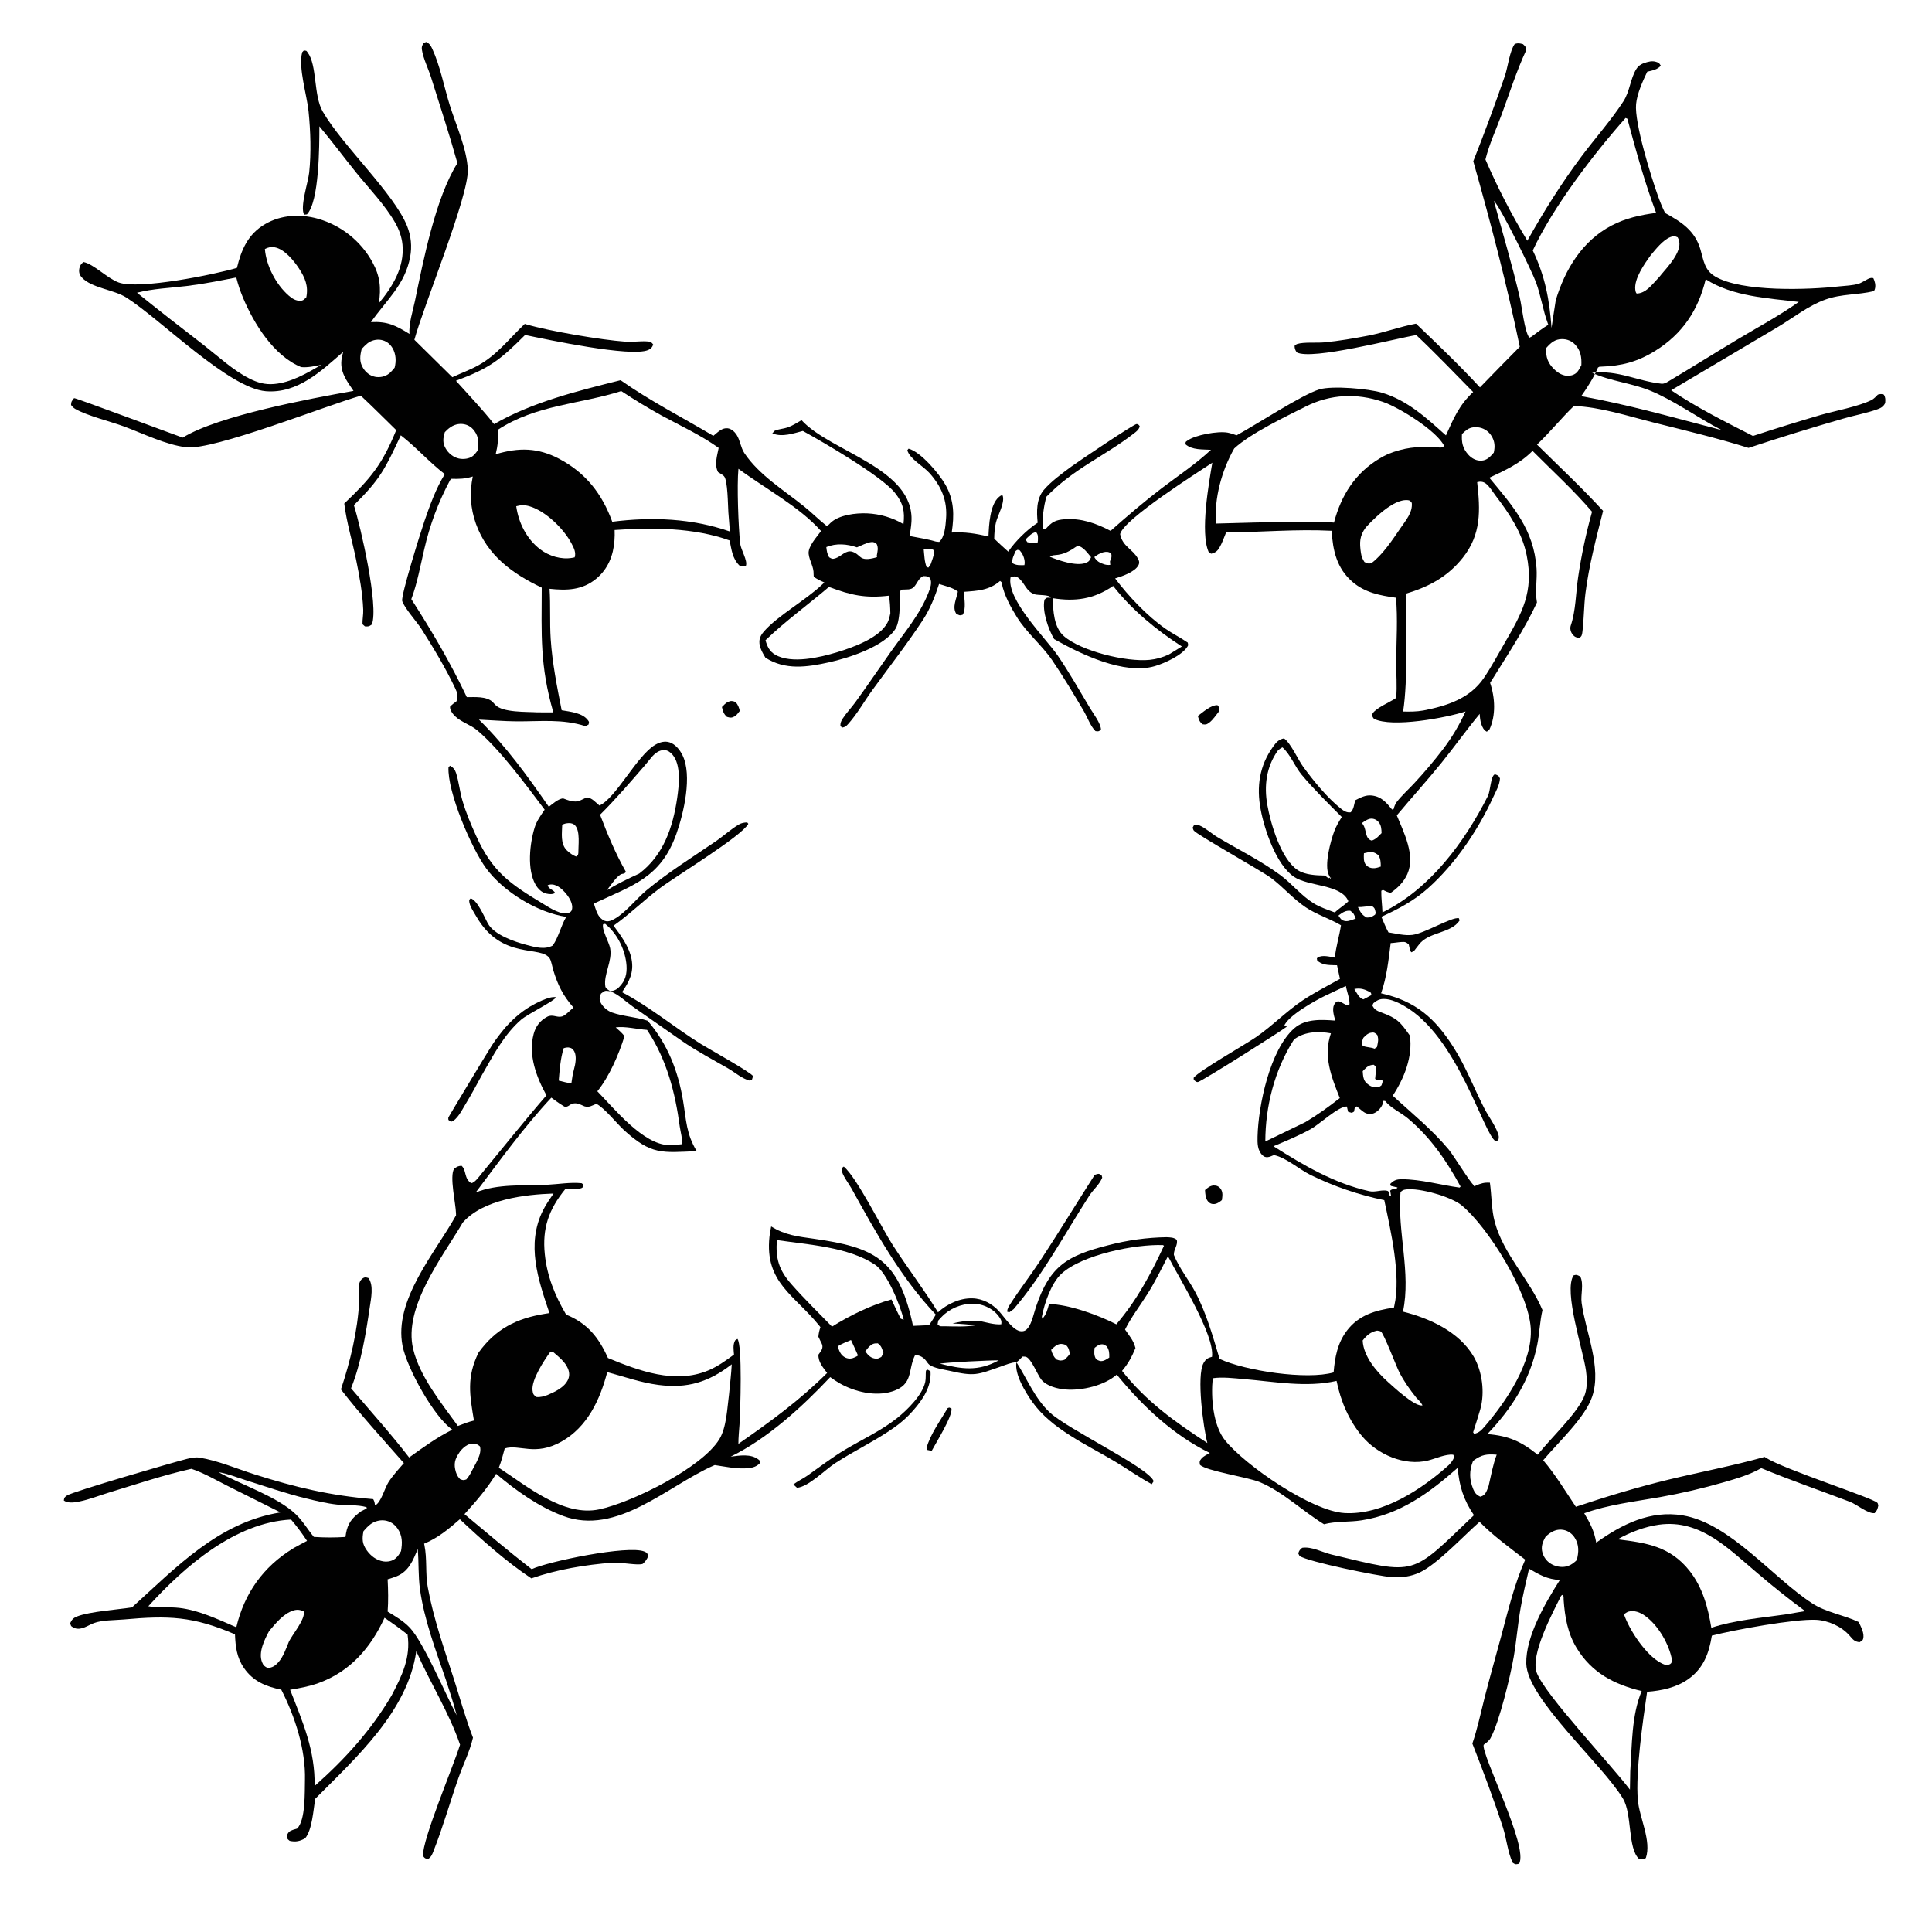 <?xml version="1.0" encoding="UTF-8"?> <svg xmlns="http://www.w3.org/2000/svg" width="105" height="105" viewBox="0 0 105 105" fill="none"><rect x="0" y="0" width="105" height="105" fill="#808080" stroke="none"/><g clip-path="url(#clip0_182_153)"><rect width="105" height="105" fill="white"></rect><g clip-path="url(#clip1_182_153)"><path d="M-49 51.823L52.823 -50L154.647 51.823L52.823 153.647L-49 51.823Z" fill="white"></path><path d="M51.506 76.526C51.634 76.485 51.564 76.486 51.713 76.555C51.767 76.986 50.867 78.411 50.635 78.853L50.402 78.802L50.356 78.691C50.556 77.956 51.118 77.187 51.506 76.526Z" fill="#010101"></path><path d="M27.464 55.843C27.85 55.411 28.281 55.022 28.778 54.721C29.088 54.533 29.877 54.115 30.218 54.2C30.116 54.412 28.682 55.105 28.319 55.42C27.395 56.222 26.81 57.352 26.208 58.396C25.91 58.939 25.619 59.489 25.295 60.017C25.121 60.301 24.838 60.888 24.509 60.966L24.37 60.864C24.369 60.821 24.357 60.776 24.367 60.733C24.376 60.698 26.529 57.124 26.743 56.798C26.963 56.462 27.206 56.151 27.464 55.843Z" fill="#010101"></path><path d="M43.121 80.679C43.342 80.496 43.633 80.37 43.873 80.201C44.55 79.724 45.21 79.215 45.921 78.789C46.859 78.227 47.897 77.755 48.754 77.071C49.313 76.624 50.137 75.815 50.287 75.098C50.327 74.907 50.3 74.686 50.323 74.487L50.42 74.439L50.572 74.531C50.626 75.362 50.156 76.058 49.629 76.658C49.477 76.833 49.315 76.997 49.142 77.152C48.969 77.307 48.788 77.451 48.598 77.583C47.576 78.308 46.422 78.845 45.374 79.531C44.854 79.871 43.92 80.817 43.316 80.856L43.121 80.679Z" fill="#010101"></path><path d="M55.242 74.035C55.834 74.962 56.244 76.011 57.064 76.774C58.051 77.693 62.439 79.767 62.7 80.499L62.594 80.662C61.913 80.29 61.264 79.829 60.596 79.429C59.058 78.507 57.157 77.68 56.097 76.184C55.732 75.668 55.126 74.691 55.242 74.035Z" fill="#010101"></path><path d="M18.652 19.124C17.452 20.171 16.173 21.399 14.45 21.262C12.432 21.102 8.766 17.386 6.87 16.173C6.185 15.734 4.967 15.659 4.442 15.073C4.317 14.934 4.276 14.783 4.31 14.599C4.341 14.429 4.407 14.345 4.536 14.24C5.097 14.352 5.824 15.124 6.446 15.351C7.553 15.758 11.68 14.914 12.877 14.559C13.119 13.562 13.478 12.722 14.41 12.179C15.286 11.668 16.335 11.617 17.295 11.892C17.372 11.914 17.45 11.938 17.526 11.965C17.602 11.991 17.678 12.019 17.753 12.049C17.828 12.079 17.902 12.111 17.976 12.144C18.049 12.178 18.122 12.213 18.194 12.251C18.265 12.288 18.336 12.326 18.406 12.367C18.476 12.408 18.545 12.45 18.612 12.494C18.68 12.538 18.747 12.584 18.812 12.631C18.878 12.679 18.942 12.728 19.005 12.778C19.068 12.829 19.13 12.881 19.191 12.934C19.251 12.988 19.31 13.043 19.368 13.099C19.426 13.156 19.482 13.214 19.537 13.273C19.592 13.332 19.645 13.393 19.698 13.454C19.75 13.516 19.8 13.579 19.849 13.644C19.898 13.708 19.945 13.774 19.991 13.84C20.036 13.907 20.08 13.975 20.122 14.044C20.165 14.112 20.205 14.182 20.244 14.253C20.659 15.014 20.717 15.646 20.591 16.479C21.338 15.58 21.993 14.515 21.874 13.29C21.832 12.865 21.686 12.469 21.475 12.099C20.923 11.136 20.072 10.261 19.371 9.396C18.693 8.56 18.052 7.687 17.358 6.865C17.356 7.901 17.355 10.957 16.681 11.65L16.529 11.668C16.292 11.253 16.749 9.902 16.804 9.374C16.917 8.299 16.878 7.13 16.77 6.052C16.678 5.146 16.203 3.679 16.424 2.839L16.516 2.74C16.674 2.77 16.632 2.732 16.718 2.846C17.245 3.545 17.032 5.186 17.541 6.064C18.627 7.937 21.415 10.505 22.129 12.295C22.155 12.361 22.179 12.427 22.2 12.494C22.222 12.561 22.241 12.629 22.258 12.698C22.275 12.766 22.289 12.835 22.301 12.905C22.313 12.974 22.322 13.044 22.329 13.114C22.336 13.185 22.34 13.255 22.342 13.325C22.344 13.396 22.344 13.466 22.34 13.537C22.337 13.607 22.332 13.678 22.324 13.748C22.316 13.818 22.305 13.887 22.292 13.957C22.022 15.463 20.991 16.321 20.16 17.506C21.051 17.458 21.508 17.684 22.256 18.15C22.203 17.604 22.441 16.897 22.552 16.356C23.006 14.164 23.669 10.752 24.86 8.866C24.422 7.295 23.914 5.754 23.426 4.199C23.28 3.735 23.007 3.19 22.933 2.721C22.905 2.542 22.935 2.497 23.018 2.344L23.16 2.281C23.336 2.352 23.418 2.491 23.494 2.656C23.927 3.592 24.133 4.719 24.442 5.709C24.779 6.786 25.379 8.094 25.424 9.221C25.481 10.652 23.026 16.604 22.521 18.466L24.584 20.501C25.049 20.282 25.545 20.104 25.994 19.856C27.019 19.289 27.686 18.391 28.52 17.603C28.548 17.611 28.575 17.62 28.603 17.628C29.864 17.999 32.678 18.475 33.989 18.569C34.373 18.597 34.755 18.532 35.135 18.552C35.315 18.561 35.398 18.574 35.501 18.728C35.435 18.886 35.388 18.954 35.225 19.024C34.282 19.426 29.75 18.457 28.538 18.205C27.165 19.577 26.605 20.013 24.78 20.694C25.473 21.468 26.208 22.235 26.852 23.051C28.957 21.842 31.386 21.252 33.727 20.663C35.339 21.797 37.079 22.68 38.768 23.687L38.846 23.622C39.045 23.457 39.265 23.242 39.549 23.277C39.744 23.301 39.926 23.465 40.031 23.627C40.226 23.928 40.252 24.321 40.453 24.623C41.25 25.819 42.607 26.64 43.708 27.529C44.127 27.867 44.506 28.249 44.929 28.583C45.095 28.479 45.005 28.549 45.128 28.427C45.575 27.981 46.524 27.872 47.134 27.9C47.306 27.908 47.478 27.926 47.649 27.955C47.819 27.983 47.987 28.022 48.153 28.071C48.319 28.12 48.481 28.18 48.64 28.248C48.798 28.317 48.952 28.395 49.101 28.483C49.185 27.79 49.083 27.339 48.638 26.784C47.911 25.876 44.77 24.044 43.633 23.421C43.135 23.551 42.516 23.769 42.008 23.564C41.983 23.554 41.956 23.537 41.947 23.512L41.992 23.545C42.027 23.502 42.047 23.441 42.097 23.415C42.281 23.321 42.59 23.305 42.796 23.233C43.065 23.14 43.318 22.98 43.562 22.835C45.137 24.568 49.71 25.444 49.536 28.353C49.521 28.613 49.476 28.874 49.437 29.131C49.912 29.224 50.404 29.296 50.868 29.434L51.041 29.453C51.344 29.195 51.387 28.574 51.416 28.194C51.493 27.21 51.171 26.453 50.531 25.726C50.176 25.323 49.443 24.947 49.311 24.471L49.379 24.384C50.045 24.559 51.032 25.737 51.377 26.335C51.865 27.183 51.864 28.006 51.724 28.942C52.433 28.897 53.032 28.997 53.721 29.157C53.747 28.553 53.793 27.433 54.288 27.012C54.36 26.951 54.355 26.958 54.425 26.922L54.494 26.934C54.622 27.336 54.231 27.982 54.129 28.392C54.056 28.68 54.04 28.98 54.034 29.277C54.286 29.512 54.535 29.754 54.796 29.98C55.168 29.424 55.831 28.771 56.395 28.409C56.332 27.822 56.32 27.103 56.73 26.626C57.136 26.154 57.724 25.728 58.223 25.359C58.576 25.098 61.642 23.03 61.776 23.045C61.86 23.055 61.909 23.103 61.943 23.172C61.887 23.361 61.775 23.441 61.625 23.557C60.01 24.808 58.357 25.457 56.859 27.007C56.734 27.517 56.609 28.236 56.693 28.751L56.825 28.752C57.166 28.372 57.343 28.256 57.882 28.218C58.772 28.155 59.583 28.445 60.358 28.851C61.267 28.044 62.178 27.264 63.146 26.527C64.031 25.853 65.007 25.207 65.814 24.446C65.364 24.42 64.782 24.464 64.426 24.144C64.446 23.992 64.411 24.038 64.528 23.951C64.953 23.637 66.192 23.418 66.715 23.512C66.882 23.543 67.047 23.603 67.207 23.658C68.274 23.082 70.764 21.446 71.708 21.162C72.408 20.951 74.383 21.124 75.114 21.345C76.507 21.767 77.524 22.715 78.584 23.664C78.993 22.751 79.309 22.002 80.063 21.307C79.04 20.269 78.031 19.21 76.971 18.211C75.885 18.387 71.275 19.599 70.471 19.148C70.392 19.017 70.36 18.949 70.358 18.794C70.403 18.762 70.441 18.714 70.494 18.697C70.86 18.579 71.562 18.646 71.97 18.607C72.765 18.532 73.567 18.392 74.351 18.243C75.231 18.076 76.073 17.754 76.957 17.59C78.136 18.718 79.325 19.855 80.432 21.054C81.149 20.314 81.87 19.578 82.596 18.847C81.893 15.445 81.015 12.106 80.069 8.763C80.676 7.232 81.248 5.688 81.785 4.131C81.952 3.644 82.043 2.771 82.326 2.386C82.52 2.333 82.569 2.349 82.768 2.398C82.909 2.533 82.923 2.531 82.947 2.723C82.417 3.867 82.033 5.083 81.595 6.264C81.301 7.058 80.933 7.845 80.73 8.667C81.388 10.191 82.147 11.663 83.007 13.082C83.891 11.503 84.87 9.944 85.955 8.495C86.7 7.5 87.552 6.548 88.228 5.508C88.581 4.963 88.605 4.269 88.932 3.75C89.068 3.533 89.269 3.444 89.508 3.378C89.754 3.31 89.934 3.308 90.163 3.427L90.26 3.566C90.097 3.782 89.779 3.836 89.524 3.897C89.276 4.416 88.972 5.084 88.918 5.657C88.821 6.678 89.737 9.618 90.11 10.658C90.222 10.97 90.344 11.281 90.496 11.576C91.384 12.065 92.119 12.533 92.418 13.567C92.591 14.164 92.634 14.683 93.22 15.029C94.669 15.882 98.287 15.752 99.948 15.565C100.29 15.527 100.696 15.521 101.022 15.417C101.108 15.39 101.186 15.343 101.266 15.302C101.433 15.217 101.633 15.057 101.812 15.116C101.894 15.282 101.947 15.485 101.906 15.672C101.888 15.753 101.878 15.761 101.841 15.823C100.954 16.037 100.097 15.963 99.211 16.279C98.274 16.613 97.462 17.27 96.614 17.777L90.824 21.21C92.227 22.163 93.763 22.922 95.27 23.694C96.494 23.293 97.725 22.911 98.962 22.549C99.755 22.324 100.991 22.097 101.707 21.746C101.841 21.68 101.956 21.55 102.061 21.446C102.214 21.409 102.24 21.403 102.389 21.45C102.481 21.635 102.468 21.695 102.457 21.904C102.365 22.09 102.242 22.168 102.052 22.237C101.437 22.462 100.758 22.577 100.127 22.765C98.418 23.258 96.719 23.784 95.03 24.343C93.322 23.807 91.597 23.398 89.863 22.962C88.477 22.614 86.971 22.117 85.537 22.065C84.841 22.739 84.233 23.497 83.532 24.163C84.733 25.351 85.986 26.518 87.124 27.764C86.753 29.235 86.356 30.729 86.166 32.237C86.079 32.932 86.087 33.639 86.001 34.331C85.978 34.512 85.969 34.58 85.818 34.684C85.648 34.636 85.563 34.611 85.451 34.458C85.358 34.331 85.315 34.15 85.367 33.998C85.642 33.192 85.64 32.231 85.767 31.375C85.945 30.172 86.197 28.984 86.524 27.812C85.532 26.649 84.368 25.59 83.29 24.505C82.597 25.204 81.82 25.55 80.942 25.964C82.228 27.514 83.367 28.783 83.508 30.895C83.549 31.506 83.419 32.142 83.53 32.744C82.836 34.242 81.853 35.706 80.984 37.113C81.255 37.913 81.309 38.889 80.939 39.665L80.803 39.766C80.639 39.682 80.561 39.519 80.504 39.348C80.447 39.176 80.427 38.977 80.418 38.797C79.695 39.672 79.038 40.596 78.325 41.478C77.545 42.442 76.708 43.361 75.914 44.314C76.297 45.254 76.934 46.482 76.489 47.497C76.301 47.927 75.965 48.261 75.584 48.524C75.417 48.496 75.308 48.439 75.161 48.361L75.071 48.413C75.063 48.811 75.121 49.192 75.134 49.587C77.712 48.325 79.589 45.777 80.862 43.264C81.009 42.975 81.007 42.176 81.245 42.079C81.427 42.15 81.435 42.136 81.52 42.308C81.498 42.671 81.301 43.001 81.151 43.326C80.325 45.124 79.091 46.954 77.604 48.28C76.849 48.953 75.99 49.411 75.075 49.826C75.196 50.112 75.311 50.4 75.46 50.673C75.882 50.736 76.331 50.861 76.758 50.81C77.422 50.73 78.923 49.812 79.29 49.904L79.325 50.028C78.853 50.745 77.626 50.633 77.104 51.354C77.055 51.421 77.001 51.486 76.95 51.551C76.843 51.688 76.867 51.698 76.694 51.756C76.619 51.612 76.595 51.486 76.564 51.328C76.415 51.198 76.366 51.183 76.168 51.195C75.971 51.207 75.778 51.247 75.581 51.255C75.462 52.185 75.372 53.095 75.059 53.984C76.942 54.407 77.992 55.331 79.014 56.946C79.67 57.983 80.097 59.113 80.65 60.201C80.884 60.661 81.23 61.103 81.408 61.586C81.467 61.746 81.468 61.805 81.432 61.965L81.292 62.028C80.627 61.669 79.231 56.3 76.283 54.651C75.93 54.454 75.425 54.214 75.007 54.313C74.862 54.348 74.758 54.434 74.642 54.521L74.585 54.64C74.691 54.873 74.841 54.937 75.074 55.024C75.941 55.344 76.105 55.542 76.625 56.284C76.786 57.428 76.315 58.602 75.693 59.547C76.742 60.515 77.82 61.377 78.74 62.482C78.986 62.777 79.941 64.331 80.1 64.413L80.108 64.471C80.141 64.483 80.176 64.449 80.209 64.434C80.485 64.313 80.672 64.257 80.973 64.278C81.069 64.972 81.056 65.748 81.238 66.418C81.713 68.177 83.135 69.547 83.83 71.199C83.685 71.828 83.67 72.46 83.544 73.09C83.16 75.005 82.162 76.547 80.834 77.94C81.996 78.032 82.679 78.344 83.573 79.062C84.254 78.172 85.828 76.732 86.141 75.771C86.272 75.367 86.252 74.919 86.196 74.503C86.049 73.409 84.958 70.17 85.52 69.314C85.699 69.261 85.711 69.293 85.883 69.373C86.09 69.792 85.895 70.358 85.958 70.814C86.178 72.414 87.066 74.311 86.531 75.903C86.144 77.056 84.668 78.404 83.869 79.361C84.532 80.137 85.076 81.042 85.644 81.89C87.314 81.333 88.98 80.826 90.692 80.412C92.422 79.994 94.194 79.662 95.905 79.179C95.927 79.193 95.948 79.208 95.969 79.222C96.955 79.855 101.748 81.395 102.029 81.671C102.067 81.709 102.065 81.772 102.083 81.823C102.042 82.01 102.017 82.099 101.881 82.236C101.516 82.277 100.915 81.761 100.541 81.619C98.936 81.008 97.309 80.45 95.722 79.79C95.096 80.148 94.39 80.354 93.7 80.554C92.549 80.886 91.384 81.157 90.205 81.367C88.829 81.61 87.418 81.77 86.099 82.242C86.421 82.783 86.645 83.207 86.751 83.839C88.142 82.842 89.694 82.063 91.454 82.357C94.032 82.788 96.328 85.735 98.493 87.141C99.253 87.635 100.2 87.763 101.019 88.155C101.14 88.421 101.342 88.772 101.257 89.07C101.228 89.175 101.149 89.194 101.064 89.249C100.784 89.223 100.695 89.093 100.518 88.889C100.09 88.395 99.36 88.069 98.71 88.035C97.557 87.974 94.226 88.584 93.035 88.893C92.881 89.848 92.588 90.654 91.772 91.244C91.121 91.715 90.305 91.886 89.517 91.945C89.291 93.506 88.88 96.319 89.013 97.832C89.097 98.791 89.769 100.055 89.447 100.983C89.288 101.052 89.256 101.055 89.084 101.036C88.447 100.447 88.717 98.61 88.206 97.753C87.097 95.893 82.993 92.325 82.949 90.411C82.915 88.924 84.007 87.08 84.774 85.87C84.086 85.829 83.68 85.593 83.101 85.256C82.935 85.972 82.764 86.689 82.638 87.413C82.486 88.288 82.417 89.176 82.267 90.051C82.095 91.057 81.48 93.618 81.006 94.466C80.917 94.625 80.775 94.719 80.633 94.827C80.502 95.37 83.093 100.395 82.559 101.289C82.37 101.329 82.377 101.341 82.215 101.24C81.941 100.684 81.879 99.928 81.682 99.323C81.184 97.794 80.607 96.256 80.019 94.759C80.297 93.948 80.472 93.099 80.683 92.268C80.971 91.135 81.296 90.011 81.598 88.881C81.967 87.498 82.311 86.076 82.892 84.764C82.044 84.109 81.162 83.475 80.41 82.709C79.549 83.466 78.121 84.999 77.173 85.453C76.691 85.683 76.17 85.748 75.641 85.714C74.949 85.669 71.054 84.872 70.627 84.561L70.557 84.421C70.617 84.255 70.635 84.232 70.771 84.118C71.291 84.037 71.868 84.366 72.371 84.486C77.064 85.612 76.636 85.659 80.106 82.347C79.55 81.533 79.295 80.748 79.226 79.77C77.674 81.138 76.105 82.298 74.002 82.626C73.333 82.731 72.605 82.665 71.957 82.84C70.811 82.135 69.719 81.078 68.485 80.557C67.796 80.267 65.554 79.95 65.214 79.606C65.188 79.442 65.185 79.399 65.305 79.261C65.404 79.146 65.618 79.037 65.751 78.965C63.772 78 62.074 76.405 60.694 74.707C60.018 75.301 58.806 75.589 57.911 75.517C57.484 75.483 56.886 75.337 56.6 74.987C56.379 74.716 56.054 73.842 55.763 73.743C55.712 73.726 55.628 73.728 55.574 73.727C55.554 73.748 55.534 73.769 55.513 73.79C55.43 73.875 55.34 73.967 55.242 74.035C54.941 74.049 54.664 74.174 54.382 74.272C53.106 74.719 52.969 74.815 51.599 74.499C51.288 74.427 50.764 74.361 50.51 74.172C50.442 74.12 50.379 74.019 50.327 73.951C50.195 73.778 50.013 73.673 49.796 73.644C49.776 73.641 49.757 73.641 49.737 73.639C49.321 74.462 49.668 75.244 48.493 75.621C47.579 75.914 46.442 75.643 45.626 75.175C45.452 75.074 45.283 74.963 45.121 74.844C43.594 76.464 41.723 78.181 39.71 79.165C40.197 79.103 40.815 78.997 41.23 79.328C41.318 79.398 41.288 79.383 41.304 79.513C41.084 79.754 40.791 79.793 40.478 79.803C39.94 79.821 39.378 79.702 38.846 79.623C38.821 79.633 38.795 79.644 38.77 79.655C36.274 80.759 33.536 83.483 30.606 82.389C29.275 81.892 28.041 81.007 26.963 80.098C26.471 80.908 25.876 81.591 25.243 82.29C26.446 83.294 27.657 84.323 28.896 85.282C29.744 84.87 34.154 83.954 35.024 84.324C35.18 84.391 35.18 84.417 35.23 84.566C35.153 84.764 35.082 84.848 34.934 84.991C34.674 85.096 33.727 84.895 33.3 84.927C31.821 85.04 30.28 85.294 28.879 85.781C27.522 84.88 26.18 83.685 24.992 82.567C24.393 83.092 23.794 83.59 23.049 83.896C23.055 83.921 23.061 83.945 23.066 83.97C23.221 84.723 23.11 85.506 23.248 86.261C23.564 87.987 24.148 89.628 24.681 91.294C25.015 92.338 25.309 93.418 25.706 94.438C25.534 95.185 25.162 95.921 24.908 96.651C24.453 97.953 24.07 99.314 23.564 100.593C23.485 100.793 23.448 100.904 23.275 101.029C23.093 101.004 23.103 101.01 22.988 100.867C22.953 99.957 24.624 96.043 25.003 94.822C24.404 93.068 23.37 91.44 22.624 89.739C22.166 93.002 19.334 95.545 17.133 97.76C17.028 98.359 16.973 99.435 16.586 99.907C16.299 100.069 16.067 100.12 15.743 100.046C15.604 99.934 15.609 99.941 15.582 99.764C15.674 99.577 15.716 99.519 15.924 99.448C15.996 99.424 16.07 99.403 16.143 99.382C16.615 98.934 16.557 97.386 16.574 96.736C16.617 95.092 16.031 93.28 15.287 91.83C14.457 91.661 13.757 91.38 13.257 90.65C12.864 90.075 12.799 89.495 12.771 88.822C10.485 87.834 9.152 87.797 6.714 88.016C6.232 88.059 5.546 88.043 5.102 88.212C4.76 88.342 4.434 88.612 4.057 88.486C3.968 88.456 3.953 88.433 3.867 88.372L3.809 88.227C3.897 88.027 3.986 87.93 4.193 87.849C4.876 87.582 6.386 87.481 7.173 87.358C9.581 85.175 11.879 82.734 15.246 82.195L12.383 80.763C11.743 80.441 11.084 80.054 10.403 79.826C8.898 80.162 7.409 80.664 5.933 81.113C5.407 81.273 4.865 81.491 4.329 81.6C4.086 81.65 3.766 81.706 3.535 81.59C3.511 81.578 3.49 81.561 3.468 81.547C3.493 81.377 3.509 81.376 3.641 81.276C3.903 81.08 9.493 79.45 10.165 79.286C10.385 79.233 10.613 79.182 10.839 79.218C11.843 79.379 12.869 79.822 13.844 80.131C16.05 80.83 17.964 81.286 20.283 81.474C20.357 81.607 20.363 81.669 20.379 81.818C20.712 81.669 20.904 80.877 21.111 80.557C21.352 80.184 21.659 79.85 21.951 79.516C20.798 78.204 19.598 76.894 18.529 75.512C19.033 74.006 19.442 72.317 19.521 70.729C19.539 70.359 19.362 69.72 19.71 69.48C19.834 69.395 19.9 69.421 20.027 69.462C20.319 69.855 20.165 70.578 20.098 71.034C19.887 72.471 19.624 74.106 19.079 75.45C20.13 76.688 21.246 77.926 22.236 79.21C22.987 78.67 23.756 78.111 24.587 77.701C23.594 77.031 22.114 74.352 21.877 73.14C21.389 70.649 23.658 68.081 24.785 66.052L24.783 65.948C24.771 65.403 24.419 63.933 24.681 63.519C24.847 63.401 24.882 63.377 25.082 63.356C25.362 63.594 25.208 64.048 25.609 64.303C25.804 64.282 26.029 63.957 26.155 63.804C27.338 62.373 28.482 60.934 29.699 59.528C29.152 58.542 28.699 57.336 29.003 56.194C29.116 55.77 29.352 55.464 29.741 55.258C30.038 55.101 30.264 55.321 30.544 55.242C30.744 55.184 30.997 54.889 31.167 54.759C30.586 54.092 30.317 53.541 30.061 52.7C30.012 52.536 29.965 52.241 29.884 52.104C29.432 51.339 27.27 52.229 25.878 49.794C25.756 49.582 25.504 49.215 25.501 48.971C25.5 48.881 25.517 48.893 25.582 48.822C25.962 48.944 26.322 49.841 26.513 50.185C26.858 50.808 27.952 51.179 28.608 51.351C29.068 51.473 29.602 51.632 30.041 51.385C30.362 50.926 30.482 50.325 30.773 49.83C29.216 49.597 27.36 48.47 26.419 47.189C25.625 46.107 24.307 43.041 24.375 41.695L24.458 41.616C24.625 41.704 24.727 41.827 24.785 42.007C24.939 42.486 24.986 43.014 25.13 43.503C25.326 44.169 25.587 44.788 25.872 45.418C26.766 47.396 27.713 48.032 29.538 49.134C29.874 49.338 30.517 49.763 30.919 49.608C30.994 49.579 31.053 49.532 31.078 49.455C31.145 49.24 31.041 48.98 30.928 48.797C30.764 48.531 30.433 48.163 30.115 48.086C29.976 48.053 29.9 48.067 29.766 48.105C29.803 48.326 30.075 48.337 30.17 48.529C30.029 48.617 29.858 48.6 29.7 48.566C29.438 48.511 29.231 48.3 29.103 48.074C28.637 47.25 28.787 45.855 29.057 44.976C29.168 44.613 29.389 44.314 29.601 44.004C28.591 42.668 27.209 40.771 25.939 39.693C25.588 39.395 25.1 39.261 24.761 38.95C24.617 38.818 24.453 38.613 24.457 38.41C24.566 38.292 24.679 38.208 24.808 38.115C24.91 37.831 24.866 37.672 24.738 37.403C24.227 36.322 23.549 35.194 22.907 34.185C22.668 33.808 21.975 33.038 21.86 32.665C21.774 32.386 22.876 28.875 23.066 28.325C23.36 27.469 23.696 26.539 24.173 25.769C23.327 25.119 22.624 24.307 21.784 23.659C20.916 25.503 20.678 26.026 19.233 27.456C19.593 28.583 20.596 32.954 20.21 33.937C20.045 34.055 20.038 34.05 19.835 34.043L19.701 33.925C19.692 33.66 19.752 33.403 19.741 33.137C19.703 32.22 19.534 31.297 19.35 30.398C19.147 29.4 18.832 28.373 18.71 27.365C20.146 26.003 20.78 25.238 21.534 23.375C20.894 22.753 20.264 22.114 19.611 21.506C17.766 22.022 11.618 24.483 10.129 24.309C9.023 24.18 7.798 23.57 6.754 23.183C6.004 22.904 4.742 22.6 4.095 22.227C3.993 22.168 3.931 22.101 3.861 22.008C3.868 21.815 3.907 21.793 4.026 21.637C4.131 21.628 9.357 23.583 9.93 23.784C11.871 22.589 16.842 21.666 19.213 21.245C18.836 20.69 18.445 20.181 18.573 19.468C18.595 19.353 18.622 19.238 18.652 19.124Z" fill="#010101"></path><path d="M55.735 29.319C55.891 29.168 56.088 28.938 56.314 28.922C56.438 29.086 56.407 29.179 56.408 29.381L56.385 29.527C56.194 29.536 56.02 29.502 55.834 29.467L55.735 29.319Z" fill="white"></path><path d="M73.605 53.752C73.947 53.675 74.217 53.777 74.507 53.954L74.536 54.078C74.391 54.161 74.245 54.237 74.096 54.313C73.855 54.245 73.742 53.961 73.605 53.752Z" fill="white"></path><path d="M72.742 49.762C72.763 49.745 72.783 49.727 72.804 49.711C72.984 49.576 73.159 49.475 73.389 49.499C73.586 49.639 73.592 49.704 73.68 49.922C73.534 49.977 73.286 50.082 73.128 50.06C72.898 50.028 72.869 49.938 72.742 49.762Z" fill="white"></path><path d="M50.201 29.843C50.399 29.823 50.523 29.813 50.716 29.873L50.78 30.001C50.736 30.233 50.664 30.442 50.582 30.664L50.462 30.843L50.361 30.824C50.24 30.519 50.235 30.167 50.201 29.843Z" fill="white"></path><path d="M55.198 29.947C55.321 29.862 55.252 29.88 55.406 29.899C55.451 29.952 55.487 29.991 55.523 30.046C55.643 30.231 55.725 30.499 55.674 30.714C55.423 30.716 55.233 30.737 55.018 30.601C54.992 30.352 55.104 30.174 55.198 29.947Z" fill="white"></path><path d="M73.8 49.298C74.052 49.305 74.302 49.247 74.555 49.238C74.74 49.355 74.718 49.413 74.77 49.62L74.73 49.714C74.537 49.838 74.509 49.867 74.283 49.867C74.008 49.727 73.936 49.568 73.8 49.298Z" fill="white"></path><path d="M59.473 30.274C59.614 30.169 59.773 30.061 59.947 30.018C60.135 29.972 60.226 29.979 60.392 30.07C60.429 30.276 60.405 30.311 60.325 30.508L60.34 30.7C60.227 30.709 60.142 30.706 60.033 30.675C59.777 30.602 59.601 30.5 59.473 30.274Z" fill="white"></path><path d="M47.026 73.447C47.099 73.351 47.175 73.244 47.265 73.162C47.414 73.027 47.514 73.002 47.708 73.008C47.91 73.151 47.943 73.313 48.014 73.537L47.898 73.748C47.791 73.8 47.729 73.853 47.606 73.842C47.321 73.817 47.186 73.659 47.026 73.447Z" fill="white"></path><path d="M74.095 56.404C74.212 56.283 74.33 56.16 74.504 56.126C74.686 56.09 74.727 56.136 74.852 56.246C74.94 56.512 74.888 56.638 74.835 56.909L74.702 56.994C74.5 56.906 74.284 56.932 74.062 56.838C73.973 56.65 74.031 56.597 74.095 56.404Z" fill="white"></path><path d="M59.488 73.253C59.572 73.185 59.676 73.104 59.782 73.076C59.954 73.029 60.022 73.086 60.155 73.175C60.289 73.39 60.289 73.532 60.286 73.781C60.196 73.838 60.095 73.909 59.994 73.945C59.816 74.007 59.724 73.959 59.572 73.871C59.442 73.654 59.468 73.493 59.488 73.253Z" fill="white"></path><path d="M74.128 46.373C74.206 46.353 74.285 46.333 74.364 46.319C74.601 46.279 74.728 46.337 74.915 46.476C75.037 46.691 75.039 46.853 75.043 47.097C74.938 47.135 74.809 47.176 74.698 47.184C74.524 47.196 74.364 47.144 74.245 47.013C74.091 46.842 74.121 46.585 74.128 46.373Z" fill="white"></path><path d="M57.127 73.36C57.224 73.269 57.337 73.15 57.46 73.092C57.64 73.007 57.752 73.037 57.931 73.096C58.088 73.256 58.106 73.372 58.14 73.583C58.053 73.709 57.963 73.801 57.849 73.904C57.639 73.957 57.619 73.96 57.416 73.886C57.246 73.716 57.195 73.589 57.127 73.36Z" fill="white"></path><path d="M45.527 73.17C45.748 73.027 46.008 72.933 46.25 72.827C46.384 73.104 46.505 73.387 46.631 73.669C46.556 73.719 46.576 73.709 46.47 73.762C46.309 73.844 46.131 73.865 45.962 73.789C45.691 73.666 45.611 73.43 45.527 73.17Z" fill="white"></path><path d="M51.088 74.115C51.328 74.046 53.9 73.922 54.28 73.933C53.151 74.55 52.273 74.408 51.088 74.115Z" fill="white"></path><path d="M74.061 58.217C74.087 58.19 74.112 58.162 74.138 58.135C74.298 57.966 74.434 57.873 74.669 57.868L74.787 57.996C74.779 58.208 74.761 58.415 74.736 58.626L74.83 58.744L74.758 58.687C74.89 58.715 74.998 58.713 75.132 58.711C75.152 58.831 75.118 58.876 75.078 58.988C74.982 59.054 74.959 59.087 74.835 59.095C74.623 59.109 74.439 59.019 74.282 58.88C74.087 58.705 74.08 58.459 74.061 58.217Z" fill="white"></path><path d="M74.02 44.731C74.161 44.634 74.335 44.503 74.511 44.492C74.672 44.483 74.821 44.557 74.924 44.678C75.07 44.849 75.079 45.063 75.086 45.276C74.917 45.456 74.792 45.599 74.557 45.686C74.174 45.591 74.279 45.108 74.084 44.821C74.064 44.79 74.041 44.761 74.02 44.731Z" fill="white"></path><path d="M57.057 30.256C57.159 30.193 57.215 30.177 57.335 30.169C57.852 30.135 58.14 29.945 58.564 29.661C58.876 29.711 59.1 30.052 59.297 30.282C59.219 30.458 59.198 30.518 59.004 30.593C58.501 30.787 57.531 30.462 57.057 30.256Z" fill="white"></path><path d="M30.555 44.826C30.677 44.762 30.76 44.745 30.897 44.736C31.032 44.727 31.171 44.764 31.262 44.868C31.54 45.188 31.428 45.956 31.431 46.369C31.399 46.516 31.437 46.454 31.311 46.551C31.13 46.49 30.947 46.351 30.811 46.219C30.445 45.864 30.545 45.287 30.555 44.826Z" fill="white"></path><path d="M30.632 56.97C30.711 56.939 30.818 56.919 30.902 56.928C31.055 56.944 31.144 57.013 31.213 57.146C31.352 57.413 31.272 57.835 31.196 58.109C31.125 58.367 31.088 58.614 31.053 58.879C30.821 58.85 30.592 58.784 30.366 58.728C30.417 58.128 30.456 57.549 30.632 56.97Z" fill="white"></path><path d="M44.908 29.734C45.439 29.508 46.045 29.562 46.573 29.747C46.801 29.655 47.094 29.493 47.336 29.463C47.494 29.444 47.528 29.482 47.648 29.569C47.748 29.783 47.69 29.977 47.651 30.199L47.665 30.277C47.646 30.283 47.627 30.291 47.608 30.297C46.658 30.56 46.822 30.146 46.324 29.985C45.98 29.874 45.715 30.238 45.423 30.335C45.242 30.396 45.216 30.376 45.064 30.288C44.951 30.103 44.934 29.944 44.908 29.734Z" fill="white"></path><path d="M25.022 78.851C25.202 78.658 25.4 78.475 25.676 78.456C25.855 78.443 25.949 78.495 26.081 78.604C26.21 79.013 25.834 79.557 25.655 79.918C25.563 80.106 25.481 80.244 25.345 80.403C25.177 80.457 25.174 80.452 25.008 80.39C24.852 80.236 24.785 80.07 24.74 79.858C24.65 79.437 24.793 79.191 25.022 78.851Z" fill="white"></path><path d="M80.059 79.393C80.066 79.388 80.073 79.384 80.079 79.379C80.546 79.047 80.782 79.02 81.342 79.059C81.138 79.6 81.034 80.189 80.904 80.751C80.862 80.865 80.822 80.988 80.765 81.094C80.683 81.248 80.613 81.29 80.453 81.343C80.246 81.247 80.154 81.143 80.066 80.93C79.847 80.397 79.845 79.923 80.059 79.393Z" fill="white"></path><path d="M79.454 23.59C79.544 23.501 79.632 23.422 79.736 23.349C79.933 23.212 80.19 23.191 80.42 23.239C80.692 23.297 80.918 23.461 81.062 23.697C81.243 23.995 81.257 24.264 81.185 24.597C81.138 24.655 81.088 24.711 81.035 24.765C80.867 24.938 80.692 25.046 80.439 25.036C80.192 25.025 79.974 24.901 79.809 24.721C79.489 24.372 79.427 24.047 79.454 23.59Z" fill="white"></path><path d="M33.163 53.872C33.073 53.803 32.917 53.727 32.898 53.612C32.793 52.957 33.292 52.227 33.16 51.536C33.095 51.198 32.694 50.517 32.777 50.231L32.89 50.209C33.513 50.709 33.933 51.522 34.034 52.314C34.089 52.743 34.05 53.168 33.766 53.513C33.613 53.698 33.491 53.818 33.247 53.857C33.219 53.861 33.191 53.867 33.163 53.872Z" fill="white"></path><path d="M50.992 71.772C51.106 71.642 51.222 71.516 51.355 71.403C51.81 71.019 52.483 70.796 53.078 70.866C53.533 70.92 54.017 71.169 54.286 71.547C54.393 71.697 54.451 71.788 54.415 71.974C54.032 72.001 53.62 71.872 53.245 71.794C52.722 71.753 52.271 71.802 51.768 71.929C52.196 71.944 52.619 71.981 53.045 72.025C52.512 72.118 51.9 72.09 51.358 72.08C51.166 72.076 51.092 72.118 50.955 71.977L50.992 71.772Z" fill="white"></path><path d="M24.176 23.486C24.225 23.437 24.272 23.388 24.324 23.342C24.552 23.137 24.822 23.015 25.134 23.043C25.404 23.068 25.624 23.202 25.783 23.42C26.037 23.769 26.015 24.089 25.952 24.497C25.875 24.598 25.792 24.71 25.69 24.789C25.496 24.94 25.172 24.972 24.939 24.92C24.636 24.852 24.377 24.644 24.223 24.376C24.044 24.067 24.077 23.815 24.176 23.486Z" fill="white"></path><path d="M84.021 18.927L84.066 18.877C84.299 18.619 84.518 18.435 84.88 18.429C85.155 18.425 85.407 18.523 85.599 18.722C85.906 19.04 85.964 19.423 85.943 19.846C85.88 19.962 85.815 20.1 85.732 20.201C85.617 20.341 85.446 20.409 85.268 20.422C84.959 20.446 84.684 20.281 84.47 20.073C84.113 19.725 84.015 19.413 84.021 18.927Z" fill="white"></path><path d="M19.657 18.964C19.755 18.862 19.855 18.755 19.966 18.665C20.169 18.502 20.459 18.426 20.715 18.474C20.984 18.523 21.195 18.684 21.332 18.918C21.523 19.242 21.539 19.627 21.448 19.983C21.354 20.095 21.257 20.213 21.142 20.305C20.934 20.47 20.641 20.53 20.383 20.478C20.102 20.422 19.874 20.237 19.729 19.995C19.519 19.648 19.566 19.34 19.657 18.964Z" fill="white"></path><path d="M29.895 73.489C29.933 73.458 29.99 73.466 30.039 73.461C30.342 73.724 30.711 74.003 30.867 74.383C30.946 74.575 30.96 74.774 30.876 74.968C30.685 75.405 30.164 75.64 29.753 75.818C29.544 75.885 29.374 75.95 29.151 75.924C28.997 75.802 28.967 75.777 28.942 75.569C28.873 74.993 29.562 73.948 29.895 73.489Z" fill="white"></path><path d="M84.006 83.505C84.046 83.47 84.088 83.436 84.129 83.402C84.373 83.206 84.637 83.091 84.957 83.144C85.218 83.188 85.443 83.35 85.583 83.574C85.828 83.963 85.805 84.36 85.694 84.788C85.554 84.922 85.412 85.037 85.227 85.104C84.94 85.207 84.603 85.159 84.338 85.017C84.308 85.001 84.279 84.983 84.25 84.964C84.222 84.945 84.194 84.924 84.168 84.903C84.141 84.881 84.116 84.858 84.091 84.834C84.067 84.809 84.044 84.784 84.023 84.757C84.001 84.731 83.981 84.703 83.962 84.674C83.943 84.646 83.925 84.616 83.909 84.586C83.893 84.556 83.879 84.525 83.866 84.493C83.853 84.461 83.841 84.429 83.832 84.396C83.733 84.058 83.839 83.797 84.006 83.505Z" fill="white"></path><path d="M89.716 13.866C89.983 13.547 90.373 13.052 90.767 12.891C90.944 12.818 91.007 12.82 91.178 12.898C91.223 12.988 91.237 13.005 91.26 13.113C91.386 13.703 90.653 14.485 90.306 14.896C90.239 14.983 90.171 15.063 90.095 15.143C89.766 15.486 89.447 15.942 88.949 15.954C88.898 15.895 88.885 15.832 88.875 15.754C88.799 15.147 89.372 14.342 89.716 13.866Z" fill="white"></path><path d="M88.258 87.73C88.326 87.685 88.426 87.609 88.508 87.587C88.812 87.502 89.133 87.627 89.381 87.801C90.13 88.326 90.734 89.386 90.88 90.269C90.837 90.38 90.814 90.437 90.69 90.471C90.523 90.517 90.406 90.448 90.264 90.375C89.454 89.957 88.547 88.589 88.258 87.73Z" fill="white"></path><path d="M14.627 88.644C14.979 88.228 15.395 87.707 15.931 87.531C16.148 87.46 16.311 87.482 16.517 87.582C16.579 88.025 15.924 88.782 15.706 89.209C15.554 89.581 15.396 90.041 15.129 90.341C14.961 90.53 14.801 90.639 14.542 90.652C14.37 90.554 14.319 90.529 14.242 90.335C14.03 89.805 14.377 89.102 14.627 88.644Z" fill="white"></path><path d="M19.755 83.215C19.87 83.083 19.988 82.953 20.128 82.846C20.347 82.678 20.642 82.596 20.915 82.634C21.199 82.674 21.429 82.825 21.596 83.057C21.875 83.445 21.873 83.848 21.795 84.299C21.71 84.448 21.628 84.588 21.493 84.699C21.315 84.847 21.061 84.892 20.836 84.858C20.462 84.801 20.151 84.562 19.935 84.259C19.68 83.9 19.674 83.636 19.755 83.215Z" fill="white"></path><path d="M14.396 13.534C14.567 13.439 14.736 13.408 14.93 13.441C15.452 13.532 15.969 14.162 16.247 14.587C16.582 15.098 16.769 15.549 16.647 16.157C16.543 16.25 16.499 16.333 16.352 16.344C16.081 16.363 15.877 16.228 15.682 16.057C14.993 15.452 14.469 14.439 14.396 13.534Z" fill="white"></path><path d="M74.059 72.851C74.283 72.568 74.485 72.39 74.844 72.316C74.912 72.333 74.988 72.331 75.047 72.367C75.209 72.466 75.889 74.27 76.049 74.579C76.308 75.081 76.615 75.511 76.966 75.953C77.098 76.091 77.221 76.206 77.311 76.377C77.29 76.379 77.27 76.385 77.249 76.385C76.803 76.373 75.762 75.403 75.43 75.105C74.809 74.547 74.098 73.714 74.059 72.851Z" fill="white"></path><path d="M74.228 28.663C74.419 28.45 74.622 28.248 74.835 28.058C75.241 27.69 75.954 27.117 76.525 27.183C76.645 27.198 76.654 27.246 76.728 27.33C76.782 27.852 76.395 28.289 76.117 28.698C75.686 29.33 75.133 30.165 74.523 30.614C74.338 30.637 74.323 30.628 74.155 30.543C74.046 30.377 73.993 30.243 73.964 30.046C73.882 29.486 73.885 29.128 74.228 28.663Z" fill="white"></path><path d="M28.056 27.512C28.316 27.441 28.518 27.437 28.78 27.515C29.666 27.778 30.656 28.754 31.071 29.556C31.191 29.788 31.314 30.028 31.233 30.29C31.192 30.298 31.151 30.307 31.11 30.315C30.508 30.425 29.846 30.223 29.364 29.858C28.625 29.299 28.182 28.416 28.056 27.512Z" fill="white"></path><path d="M81.187 10.911C81.565 11.275 83.265 14.755 83.483 15.356C83.747 16.084 83.853 16.857 84.121 17.581C84.129 17.604 84.139 17.627 84.147 17.65C83.829 17.84 83.532 18.079 83.233 18.298L83.117 18.355C82.855 18.026 82.714 16.676 82.602 16.194C82.192 14.422 81.665 12.666 81.187 10.911Z" fill="white"></path><path d="M11.878 80.011C12.359 80.081 12.861 80.29 13.326 80.436C14.425 80.782 15.526 81.166 16.645 81.439C17.189 81.571 17.762 81.709 18.321 81.77C18.839 81.826 19.42 81.767 19.919 81.91L19.931 81.98L19.63 82.132C19.571 82.176 19.512 82.221 19.453 82.266C19.006 82.618 18.843 82.97 18.776 83.53C18.198 83.567 17.634 83.568 17.056 83.527C16.721 83.121 16.457 82.662 16.074 82.295C15.078 81.34 13.13 80.702 11.878 80.011Z" fill="white"></path><path d="M21.067 85.832C21.229 85.783 21.392 85.734 21.549 85.671C22.22 85.398 22.449 84.803 22.703 84.184C22.767 84.911 22.725 85.636 22.824 86.365C23.05 88.027 23.693 89.716 24.234 91.296C24.443 91.936 24.653 92.572 24.82 93.225C24.21 92.067 23.025 89.267 22.283 88.473C21.939 88.105 21.494 87.847 21.068 87.587C21.11 86.996 21.098 86.423 21.067 85.832Z" fill="white"></path><path d="M70.296 56.541C70.338 56.492 70.349 56.475 70.409 56.434C70.976 56.052 71.687 56.044 72.332 56.158C71.905 57.399 72.354 58.517 72.816 59.678C72.21 60.154 71.605 60.591 70.942 60.986L68.767 62.038C68.771 60.125 69.27 58.162 70.296 56.541Z" fill="white"></path><path d="M57.012 70.874C56.93 71.166 56.868 71.444 56.65 71.666L56.622 71.566C56.761 70.837 57.127 69.748 57.678 69.234C58.803 68.185 61.721 67.608 63.206 67.669L63.26 67.704C62.531 69.261 61.795 70.655 60.669 71.974C59.715 71.48 58.074 70.882 57.012 70.874Z" fill="white"></path><path d="M57.209 32.51C58.44 32.704 59.445 32.565 60.497 31.845C61.527 33.16 62.837 34.231 64.232 35.134L63.528 35.567C63.192 35.725 62.852 35.824 62.481 35.862C61.215 35.989 58.762 35.391 57.82 34.572C57.269 34.093 57.239 33.191 57.209 32.51Z" fill="white"></path><path d="M41.604 34.794C42.674 33.761 43.917 32.865 45.05 31.898C46.233 32.344 47.035 32.526 48.311 32.373C48.37 32.696 48.38 33.008 48.389 33.336C48.353 33.507 48.316 33.678 48.235 33.834C47.795 34.679 46.349 35.187 45.497 35.446C44.569 35.728 43.016 36.099 42.127 35.579C41.818 35.397 41.693 35.127 41.604 34.794Z" fill="white"></path><path d="M69.44 40.803C69.522 40.719 69.593 40.671 69.696 40.616C70.112 40.966 70.381 41.675 70.744 42.108C71.419 42.914 72.18 43.659 72.923 44.403C72.771 44.645 72.621 44.896 72.519 45.164C72.316 45.702 71.953 47.036 72.225 47.565C72.241 47.596 72.266 47.623 72.276 47.656C72.287 47.697 72.283 47.741 72.287 47.784L72.336 47.684L72.16 47.74L72.168 47.708L72.009 47.584C71.539 47.576 70.932 47.552 70.53 47.289C69.616 46.69 69.059 44.77 68.877 43.751C68.691 42.709 68.82 41.682 69.44 40.803Z" fill="white"></path><path d="M33.461 55.837C33.942 55.761 34.657 55.939 35.164 55.972L35.201 56.027C36.236 57.598 36.697 59.378 36.943 61.221C36.982 61.515 37.107 61.897 37.049 62.186C36.825 62.212 36.59 62.241 36.364 62.236C34.956 62.21 33.387 60.255 32.464 59.309C33.112 58.512 33.637 57.293 33.941 56.312C33.797 56.129 33.637 55.988 33.461 55.837Z" fill="white"></path><path d="M42.22 67.394C43.918 67.648 46.093 67.763 47.551 68.729C48.211 69.167 48.94 70.959 49.114 71.727L48.955 71.668C48.773 71.328 48.615 70.972 48.449 70.624C47.357 70.916 46.169 71.505 45.218 72.099C44.476 71.336 43.704 70.584 43.002 69.784C42.325 69.013 42.149 68.394 42.22 67.394Z" fill="white"></path><path d="M35.033 41.613C35.157 41.457 35.285 41.302 35.414 41.15C35.587 40.949 35.828 40.752 36.11 40.766C36.294 40.774 36.434 40.884 36.549 41.017C37.027 41.575 36.903 42.684 36.804 43.365C36.573 44.955 36.062 46.48 34.738 47.478C34.133 47.756 33.547 48.035 32.978 48.385C33.154 48.166 33.484 47.668 33.716 47.532C33.849 47.453 33.908 47.531 34.018 47.386C33.444 46.373 33.025 45.364 32.611 44.279C33.462 43.435 34.247 42.517 35.033 41.613Z" fill="white"></path><path d="M87.912 83.659C88.585 83.277 89.395 82.967 90.167 82.862C92.417 82.555 93.941 84.177 95.515 85.499C96.353 86.216 97.216 86.903 98.104 87.56L97.052 87.738C95.717 87.93 94.289 88.046 93.006 88.466C92.824 87.353 92.535 86.276 91.825 85.374C90.774 84.042 89.482 83.846 87.912 83.659Z" fill="white"></path><path d="M8.06 87.296C10.033 85.13 12.771 82.741 15.819 82.584C16.137 82.957 16.417 83.332 16.686 83.742C16.454 83.861 16.226 83.99 15.996 84.114L15.919 84.16C14.299 85.156 13.279 86.596 12.843 88.439C11.86 88.016 10.809 87.507 9.736 87.386C9.215 87.328 8.676 87.382 8.158 87.31L8.06 87.296Z" fill="white"></path><path d="M7.445 15.909C8.293 15.686 9.263 15.652 10.138 15.545C11.052 15.433 11.939 15.258 12.841 15.079C12.936 15.461 13.059 15.825 13.211 16.189C13.806 17.605 14.887 19.351 16.368 19.951C16.738 19.987 17.101 19.896 17.465 19.829C16.672 20.286 15.818 20.794 14.886 20.871C14.39 20.912 13.992 20.794 13.55 20.571C12.662 20.121 11.856 19.366 11.071 18.755C9.852 17.819 8.643 16.871 7.445 15.909Z" fill="white"></path><path d="M84.841 86.732L84.9 86.678C85.009 86.728 84.972 86.835 84.98 86.95C85.047 87.878 85.196 88.76 85.686 89.564C86.508 90.914 87.719 91.545 89.222 91.906C88.666 93.221 88.697 94.863 88.601 96.269L88.583 97.264C87.532 95.872 83.969 92.115 83.517 90.905C83.156 89.939 84.384 87.645 84.841 86.732Z" fill="white"></path><path d="M15.767 91.835C16.301 91.745 16.82 91.651 17.33 91.464C19.046 90.835 20.151 89.546 20.9 87.922C21.326 88.216 21.745 88.513 22.15 88.836C22.332 90.085 21.847 91.073 21.284 92.144C20.155 94.057 18.753 95.6 17.099 97.065C17.129 95.12 16.46 93.608 15.767 91.835Z" fill="white"></path><path d="M88.346 6.411L88.443 6.451C88.908 8.179 89.378 9.892 90.007 11.57C89.151 11.682 88.343 11.857 87.573 12.263C85.988 13.099 85.056 14.644 84.552 16.316C84.467 16.816 84.401 17.32 84.323 17.822C84.208 16.273 83.976 15.023 83.303 13.612C84.394 11.264 86.62 8.353 88.346 6.411Z" fill="white"></path><path d="M86.848 19.973C86.945 19.92 86.901 19.93 87.015 19.927C88.12 19.89 88.983 19.669 89.934 19.082C91.425 18.164 92.294 16.87 92.701 15.177C94.165 16.12 96.074 16.202 97.76 16.408C96.717 17.147 95.589 17.754 94.493 18.408C93.21 19.172 91.949 19.971 90.664 20.734C90.542 20.808 90.435 20.869 90.287 20.853C88.974 20.711 87.939 20.098 86.526 20.261C87.545 20.727 88.684 20.816 89.717 21.245C91.013 21.784 92.296 22.722 93.568 23.376C91.028 22.712 88.523 21.997 85.936 21.531C86.288 21.025 86.603 20.54 86.848 19.973Z" fill="white"></path><path d="M63.452 68.317L63.52 68.353C64.049 69.41 66.023 72.542 65.871 73.739C65.637 73.802 65.532 73.866 65.412 74.077C65.014 74.778 65.405 77.623 65.618 78.426C63.866 77.29 62.29 76.165 60.981 74.505C61.312 74.115 61.518 73.733 61.71 73.264C61.596 72.827 61.385 72.617 61.144 72.257C61.487 71.572 61.959 70.965 62.366 70.317C62.769 69.674 63.107 68.992 63.452 68.317Z" fill="white"></path><path d="M69.21 62.295C69.898 62.008 70.596 61.718 71.25 61.356C71.703 61.105 72.75 60.116 73.199 60.136L73.267 60.422L73.469 60.481L73.589 60.413L73.635 60.166L73.742 60.132C73.883 60.239 74.058 60.418 74.214 60.491C74.369 60.564 74.512 60.568 74.669 60.502C74.896 60.407 75.111 60.161 75.169 59.924C75.177 59.893 75.179 59.86 75.184 59.829L75.28 59.837C75.607 60.241 76.131 60.456 76.533 60.796C77.764 61.838 78.613 63.083 79.379 64.486L79.326 64.543C78.299 64.404 77.214 64.087 76.176 64.089C75.896 64.09 75.748 64.145 75.555 64.347L75.591 64.451L75.953 64.538C75.857 64.694 75.71 64.56 75.553 64.706L75.604 65.009C75.429 64.99 75.573 64.762 75.386 64.715C75.107 64.644 74.743 64.811 74.418 64.739C72.525 64.32 70.826 63.321 69.21 62.295Z" fill="white"></path><path d="M80.281 26.203C80.444 26.16 80.608 26.171 80.749 26.278C80.953 26.433 81.116 26.716 81.272 26.922C82.032 27.922 82.722 28.933 82.973 30.186C83.368 32.165 82.728 33.302 81.769 34.956C81.403 35.587 81.052 36.246 80.643 36.849C79.88 37.971 78.626 38.365 77.357 38.613C76.984 38.679 76.633 38.678 76.257 38.67C76.534 36.849 76.392 34.181 76.402 32.267C77.652 31.891 78.669 31.353 79.497 30.314C80.513 29.038 80.452 27.721 80.281 26.203Z" fill="white"></path><path d="M76.115 64.786C76.231 64.685 76.264 64.664 76.419 64.643C77.144 64.548 78.878 65.04 79.446 65.514C80.903 66.731 83.07 70.241 83.193 72.176C83.31 74.027 81.86 76.165 80.711 77.499C80.536 77.705 80.385 77.879 80.112 77.924L80.061 77.841C80.196 77.429 80.326 77.014 80.449 76.598C80.707 75.69 80.561 74.534 80.089 73.725C79.305 72.383 77.695 71.644 76.248 71.285C76.697 69.179 75.934 66.932 76.115 64.786Z" fill="white"></path><path d="M67.076 24.375C67.956 23.555 69.853 22.652 70.967 22.093C72.302 21.422 73.732 21.357 75.147 21.837C76.038 22.14 78.071 23.404 78.482 24.225C78.404 24.384 78.147 24.307 77.974 24.299C77.033 24.254 76.313 24.325 75.434 24.677C75.286 24.746 75.141 24.822 75 24.905C73.653 25.703 72.889 26.92 72.499 28.403C71.79 28.317 71.048 28.36 70.335 28.365C68.92 28.378 67.506 28.408 66.092 28.454C65.973 27.093 66.407 25.552 67.076 24.375Z" fill="white"></path><path d="M25.087 66.552C25.114 66.495 25.119 66.477 25.168 66.424C26.297 65.177 28.509 64.921 30.082 64.866C29.877 65.165 29.668 65.465 29.506 65.79C28.591 67.629 29.246 69.547 29.861 71.363L29.616 71.402C28.065 71.654 26.932 72.226 26.004 73.517C25.351 74.855 25.526 75.807 25.758 77.204C25.455 77.276 25.174 77.386 24.884 77.498C23.989 76.25 22.812 74.827 22.452 73.305C21.924 71.072 23.986 68.39 25.087 66.552Z" fill="white"></path><path d="M65.91 74.904C66.446 74.825 67.049 74.904 67.59 74.949C69.244 75.087 71.003 75.425 72.64 75.049C72.861 76.144 73.313 77.21 74.038 78.068C74.861 79.043 76.332 79.694 77.616 79.374C78.035 79.269 78.551 79.022 78.978 79.057L79.038 79.175C78.965 79.37 78.882 79.467 78.744 79.617C77.275 80.936 75.145 82.351 73.068 82.23C71.274 82.125 67.693 79.651 66.582 78.284C65.915 77.462 65.805 75.92 65.91 74.904Z" fill="white"></path><path d="M27.054 23.358C29.141 21.993 31.524 21.971 33.763 21.254C34.48 21.728 35.214 22.173 35.967 22.589C37.006 23.151 38.096 23.654 39.058 24.343C38.976 24.768 38.813 25.253 39.025 25.66C39.129 25.724 39.257 25.792 39.345 25.877C39.555 26.079 39.559 27.483 39.585 27.836L39.668 28.886C37.614 28.168 35.419 28.082 33.274 28.355C32.724 26.846 31.844 25.71 30.411 24.947C29.238 24.322 28.198 24.313 26.939 24.688C27.053 24.233 27.093 23.825 27.054 23.358Z" fill="white"></path><path d="M27.431 78.719C28.243 78.476 29.069 79.16 30.514 78.348C31.925 77.555 32.61 76.07 33.002 74.572C33.925 74.821 34.827 75.143 35.779 75.267C37.36 75.472 38.508 75.12 39.769 74.148C39.74 74.689 39.673 75.232 39.623 75.771C39.521 76.518 39.492 77.561 39.098 78.213C38.148 79.782 34.314 81.661 32.567 82.031C30.621 82.444 28.649 80.77 27.109 79.769C27.246 79.427 27.336 79.075 27.431 78.719Z" fill="white"></path><path d="M24.465 26.088L24.535 26.022C24.95 26.035 25.296 26.026 25.694 25.896C25.515 26.767 25.564 27.619 25.863 28.457C26.479 30.188 27.849 31.177 29.442 31.937C29.434 34.502 29.335 36.163 30.072 38.715L29.213 38.714C28.623 38.676 27.313 38.736 26.916 38.305C26.886 38.272 26.808 38.182 26.774 38.151C26.43 37.828 25.805 37.893 25.37 37.887C24.482 36.016 23.474 34.301 22.355 32.562C22.682 31.688 22.844 30.755 23.058 29.849C23.132 29.521 23.218 29.197 23.314 28.875C23.41 28.553 23.517 28.235 23.634 27.921C23.752 27.606 23.88 27.296 24.019 26.99C24.158 26.684 24.306 26.384 24.465 26.088Z" fill="white"></path><path d="M29.867 31.999C30.794 32.098 31.643 32.08 32.402 31.453C33.042 30.924 33.333 30.195 33.393 29.383C33.408 29.191 33.411 28.998 33.403 28.805C35.413 28.658 37.739 28.674 39.653 29.371C39.762 29.885 39.8 30.345 40.183 30.731C40.347 30.778 40.378 30.798 40.538 30.749C40.646 30.471 40.26 29.872 40.225 29.53C40.13 28.595 40.044 26.415 40.132 25.478C41.561 26.535 43.455 27.543 44.622 28.86C44.394 29.178 43.899 29.701 43.949 30.107C43.998 30.51 44.232 30.788 44.218 31.211C44.216 31.258 44.224 31.304 44.227 31.351C44.416 31.477 44.594 31.567 44.803 31.654L44.705 31.748C43.785 32.627 42.293 33.442 41.535 34.299C41.389 34.464 41.279 34.637 41.271 34.863C41.26 35.173 41.446 35.485 41.599 35.743C42.675 36.432 43.849 36.261 45.044 35.998C46.107 35.765 48.064 35.145 48.672 34.165C48.985 33.66 48.887 32.172 48.934 32.112C48.959 32.078 49.003 32.065 49.037 32.042C49.252 32.029 49.516 32.072 49.672 31.9C49.849 31.706 49.921 31.425 50.173 31.309C50.36 31.315 50.397 31.306 50.548 31.412C50.666 31.686 50.56 31.946 50.459 32.21C50.01 33.376 49.131 34.409 48.415 35.421C47.772 36.331 47.146 37.258 46.491 38.16C46.271 38.464 45.999 38.743 45.797 39.057C45.712 39.188 45.669 39.294 45.674 39.45L45.763 39.545C45.934 39.511 45.977 39.48 46.099 39.344C46.582 38.81 46.978 38.1 47.407 37.51C48.317 36.258 49.287 35.018 50.137 33.725C50.548 33.101 50.807 32.444 51.036 31.737C51.364 31.845 51.789 31.933 52.058 32.15C51.989 32.532 51.736 32.998 51.971 33.355C52.141 33.439 52.142 33.464 52.32 33.41C52.514 33.111 52.406 32.52 52.38 32.164C53.12 32.112 53.765 32.084 54.351 31.573C54.451 31.655 54.42 31.602 54.444 31.715C54.588 32.372 54.919 32.981 55.272 33.547C55.806 34.402 56.612 35.048 57.181 35.878C57.788 36.766 58.339 37.699 58.889 38.623C59.087 38.955 59.268 39.476 59.538 39.735C59.707 39.757 59.697 39.759 59.836 39.66C59.832 39.318 59.432 38.804 59.247 38.496C58.674 37.543 58.121 36.557 57.493 35.639C56.85 34.699 54.664 32.568 54.926 31.353C55.09 31.328 55.198 31.293 55.344 31.404C55.702 31.674 55.742 32.124 56.222 32.296C56.403 32.361 57.045 32.303 57.107 32.483C56.918 32.487 56.908 32.447 56.767 32.587C56.629 33.208 56.973 34.202 57.292 34.734C58.71 35.538 61.093 36.7 62.772 36.2C63.298 36.043 64.24 35.615 64.534 35.143C64.597 35.043 64.572 35.06 64.552 34.924C64.157 34.65 63.725 34.439 63.332 34.164C62.341 33.47 61.331 32.404 60.605 31.436C60.977 31.323 61.669 31.092 61.867 30.726C61.941 30.588 61.914 30.483 61.839 30.349C61.551 29.833 61.001 29.697 60.876 29.025C61.074 28.211 65.055 25.702 65.887 25.147C65.697 26.268 65.223 28.926 65.681 29.984L65.819 30.093C66.031 30.049 66.153 29.962 66.268 29.772C66.419 29.519 66.523 29.212 66.635 28.939C68.543 28.922 70.46 28.748 72.372 28.847C72.437 29.919 72.648 30.883 73.501 31.62C74.187 32.212 75.002 32.363 75.867 32.485C75.972 33.621 75.889 34.802 75.88 35.943C75.875 36.595 75.94 37.285 75.877 37.932C75.54 38.165 74.797 38.463 74.597 38.776C74.576 38.942 74.571 38.931 74.671 39.065C75.658 39.564 78.596 39.011 79.649 38.667C79.311 39.403 78.922 40.062 78.432 40.708C77.936 41.357 77.41 41.979 76.853 42.576C76.544 42.909 76.187 43.228 75.909 43.587C75.823 43.699 75.776 43.838 75.739 43.972L75.656 43.996C75.336 43.607 75.076 43.288 74.537 43.232C74.215 43.198 73.93 43.353 73.651 43.495C73.601 43.696 73.565 44.016 73.404 44.148C73.188 44.177 73.028 44.069 72.866 43.94C72.131 43.353 71.38 42.431 70.829 41.677C70.539 41.28 70.154 40.388 69.784 40.131C69.504 40.178 69.356 40.348 69.198 40.568C68.445 41.614 68.281 42.75 68.514 43.993C68.72 45.094 69.356 46.988 70.32 47.649C71.108 48.19 72.906 48.048 73.282 48.982C73.057 49.208 72.778 49.363 72.545 49.59C72.157 49.443 71.738 49.309 71.385 49.088C70.707 48.664 70.203 48.014 69.562 47.543C68.507 46.768 67.287 46.167 66.163 45.495C65.846 45.305 65.521 45 65.19 44.861C65.064 44.807 65.016 44.821 64.888 44.851L64.819 44.979C64.838 45.032 64.846 45.091 64.879 45.137C65.04 45.364 68.538 47.314 69.069 47.708C69.732 48.2 70.277 48.852 70.965 49.312C71.564 49.712 72.265 49.922 72.88 50.288C72.79 50.876 72.605 51.458 72.546 52.046C72.279 51.999 71.865 51.881 71.622 52.037C71.602 52.05 71.587 52.067 71.569 52.082C71.596 52.234 71.559 52.183 71.68 52.274C71.946 52.474 72.345 52.447 72.665 52.459L72.825 53.2C72.144 53.584 71.43 53.943 70.782 54.379C69.894 54.977 69.143 55.759 68.258 56.368C67.663 56.778 65.171 58.188 64.872 58.575L64.88 58.689C64.956 58.745 65.008 58.821 65.108 58.804C65.31 58.77 69.581 56.072 69.952 55.784L69.785 55.771C69.982 55.209 71.475 54.379 72.035 54.109L73.146 53.585C73.197 53.892 73.385 54.338 73.334 54.633C73.039 54.694 72.743 54.151 72.51 54.599C72.386 54.837 72.498 55.23 72.577 55.468C71.833 55.411 70.945 55.354 70.341 55.885C69.015 57.05 68.387 60.082 68.345 61.773C68.336 62.128 68.337 62.522 68.613 62.784C68.703 62.87 68.769 62.897 68.898 62.888C69.001 62.881 69.138 62.813 69.236 62.775C69.91 62.919 70.61 63.555 71.236 63.862C71.871 64.172 72.523 64.441 73.191 64.669C73.86 64.898 74.541 65.083 75.233 65.226C75.582 66.881 76.154 69.324 75.778 70.969L75.757 71.065C74.75 71.217 73.846 71.466 73.2 72.321C72.686 73 72.55 73.765 72.479 74.588C71.025 75.008 67.672 74.503 66.281 73.853C65.92 72.637 65.557 71.343 64.959 70.22C64.596 69.535 64.086 68.923 63.797 68.201C63.78 67.909 64.037 67.652 63.951 67.377C63.782 67.244 63.606 67.252 63.401 67.239C62.864 67.247 62.33 67.288 61.798 67.362C61.266 67.435 60.74 67.541 60.221 67.678C58.019 68.237 57.053 68.791 56.305 71.021C56.196 71.347 56.082 71.898 55.874 72.163C55.771 72.294 55.677 72.357 55.505 72.353C55.072 72.344 54.568 71.559 54.301 71.269C53.921 70.854 53.409 70.575 52.838 70.562C52.161 70.546 51.468 70.869 50.979 71.322C50.218 70.082 49.316 68.904 48.525 67.677C47.901 66.709 46.578 64.01 45.858 63.4L45.857 63.402L45.753 63.476C45.75 63.509 45.746 63.541 45.745 63.574C45.742 63.827 46.142 64.344 46.279 64.593C47.606 66.994 48.959 69.443 50.859 71.446C50.749 71.644 50.618 71.832 50.495 72.021L49.618 72.058C49.604 71.983 49.589 71.908 49.572 71.833C48.801 68.435 47.518 67.789 44.242 67.325C43.375 67.203 42.667 67.13 41.912 66.655C41.873 66.842 41.838 67.03 41.818 67.22C41.558 69.707 43.175 70.375 44.521 72.043L44.589 72.128C44.527 72.311 44.493 72.459 44.477 72.652L44.526 72.749L44.587 72.877C44.616 72.936 44.682 73.052 44.693 73.119C44.728 73.33 44.594 73.458 44.484 73.617C44.448 73.998 44.737 74.332 44.953 74.618C43.472 76.095 41.843 77.285 40.13 78.47C40.129 78.118 40.168 77.761 40.191 77.409C40.236 76.712 40.355 73.084 40.077 72.767L39.954 72.846C39.821 73.091 39.872 73.351 39.891 73.619C39.442 73.949 38.997 74.272 38.48 74.486C36.68 75.232 34.73 74.504 33.04 73.805C32.538 72.685 31.924 71.918 30.767 71.446C30.159 70.409 29.733 69.368 29.609 68.162C29.463 66.753 29.826 65.726 30.716 64.632C30.972 64.596 31.4 64.669 31.619 64.564C31.697 64.528 31.693 64.463 31.718 64.387L31.61 64.305C30.99 64.243 30.36 64.359 29.739 64.389C28.472 64.45 27.05 64.322 25.853 64.81C27.165 63.07 28.476 61.249 29.964 59.655C30.165 59.798 30.365 59.953 30.576 60.08C30.684 60.144 30.709 60.187 30.842 60.13C30.918 60.098 30.981 60.038 31.056 60.005C31.237 59.926 31.408 59.969 31.579 60.044C31.595 60.051 31.746 60.121 31.767 60.127C32.022 60.2 32.18 60.084 32.411 59.989C32.857 60.219 33.513 61.054 33.914 61.421C35.391 62.77 35.981 62.647 37.864 62.561C37.291 61.611 37.299 60.885 37.125 59.834C36.854 58.194 36.281 56.74 35.199 55.475C34.568 55.267 33.864 55.242 33.255 55.025C32.999 54.934 32.729 54.693 32.623 54.444C32.554 54.283 32.604 54.15 32.662 54C32.894 53.822 32.873 53.833 33.163 53.871C33.184 53.88 33.205 53.888 33.226 53.897C33.664 54.089 34.004 54.431 34.39 54.705L37.074 56.58C37.866 57.127 38.731 57.582 39.565 58.062C39.931 58.273 40.344 58.634 40.749 58.73L40.869 58.671L40.927 58.486C40.817 58.278 38.467 56.972 38.099 56.742C36.643 55.833 35.329 54.725 33.806 53.923C34.194 53.349 34.461 52.854 34.324 52.131C34.199 51.461 33.745 50.845 33.346 50.308C34.217 49.693 34.975 48.941 35.824 48.3C36.707 47.632 40.307 45.451 40.671 44.773L40.608 44.696C40.439 44.704 40.306 44.723 40.155 44.81C39.727 45.06 39.32 45.437 38.904 45.721C37.641 46.582 36.319 47.406 35.141 48.382C34.573 48.852 33.924 49.707 33.267 50.007C33.019 50.12 32.847 50.087 32.651 49.904C32.444 49.713 32.361 49.366 32.276 49.106C34.379 48.117 35.909 47.716 36.76 45.318C37.157 44.198 37.641 42.139 37.086 41.031C36.943 40.748 36.703 40.446 36.391 40.345C36.122 40.258 35.853 40.338 35.617 40.474C34.627 41.042 33.465 43.395 32.578 43.778C32.348 43.593 32.19 43.374 31.894 43.334C31.765 43.391 31.635 43.461 31.506 43.515C31.222 43.635 30.866 43.49 30.597 43.389C30.311 43.43 30.055 43.677 29.828 43.847C28.662 42.167 27.494 40.549 26.03 39.109C26.711 39.14 27.39 39.199 28.072 39.204C29.373 39.212 30.569 39.06 31.826 39.467L31.989 39.373C32.009 39.231 32.035 39.257 31.962 39.155C31.667 38.739 30.991 38.68 30.525 38.6C30.273 37.318 30.014 36.032 29.929 34.726C29.87 33.818 29.927 32.905 29.867 31.999Z" fill="white"></path><path d="M39.235 38.425C39.32 38.338 39.445 38.201 39.554 38.152C39.736 38.07 39.801 38.091 39.975 38.151C40.116 38.31 40.155 38.436 40.208 38.635C40.136 38.721 40.033 38.878 39.931 38.932C39.754 39.026 39.686 39.011 39.508 38.961C39.324 38.795 39.293 38.661 39.235 38.425Z" fill="#010101"></path><path d="M65.1 38.909C65.381 38.703 65.813 38.31 66.167 38.324C66.288 38.464 66.258 38.467 66.265 38.642C66.109 38.834 65.921 39.128 65.721 39.273C65.564 39.387 65.528 39.388 65.349 39.361C65.182 39.213 65.159 39.116 65.1 38.909Z" fill="#010101"></path><path d="M65.49 64.676C65.624 64.562 65.767 64.438 65.954 64.428C66.11 64.42 66.243 64.476 66.335 64.602C66.475 64.792 66.436 65.004 66.407 65.222C66.305 65.309 66.174 65.406 66.038 65.43C65.891 65.457 65.757 65.414 65.659 65.301C65.509 65.129 65.505 64.891 65.49 64.676Z" fill="#010101"></path><path d="M59.476 63.881C59.553 63.821 59.513 63.842 59.622 63.809C59.747 63.771 59.762 63.815 59.871 63.875L59.904 64.002C59.756 64.378 59.421 64.643 59.202 64.981C57.864 67.052 56.697 69.271 55.088 71.15L54.849 71.324L54.734 71.285C54.75 71.111 54.824 71.001 54.916 70.857C55.419 70.07 56.002 69.323 56.517 68.54C57.527 67.004 58.486 65.43 59.476 63.881Z" fill="#010101"></path></g></g><defs><clipPath id="clip0_182_153"><rect width="105" height="105" fill="white"></rect></clipPath><clipPath id="clip1_182_153"><rect width="144" height="144" fill="white" transform="translate(-49 51.823) rotate(-45)"></rect></clipPath></defs></svg> 